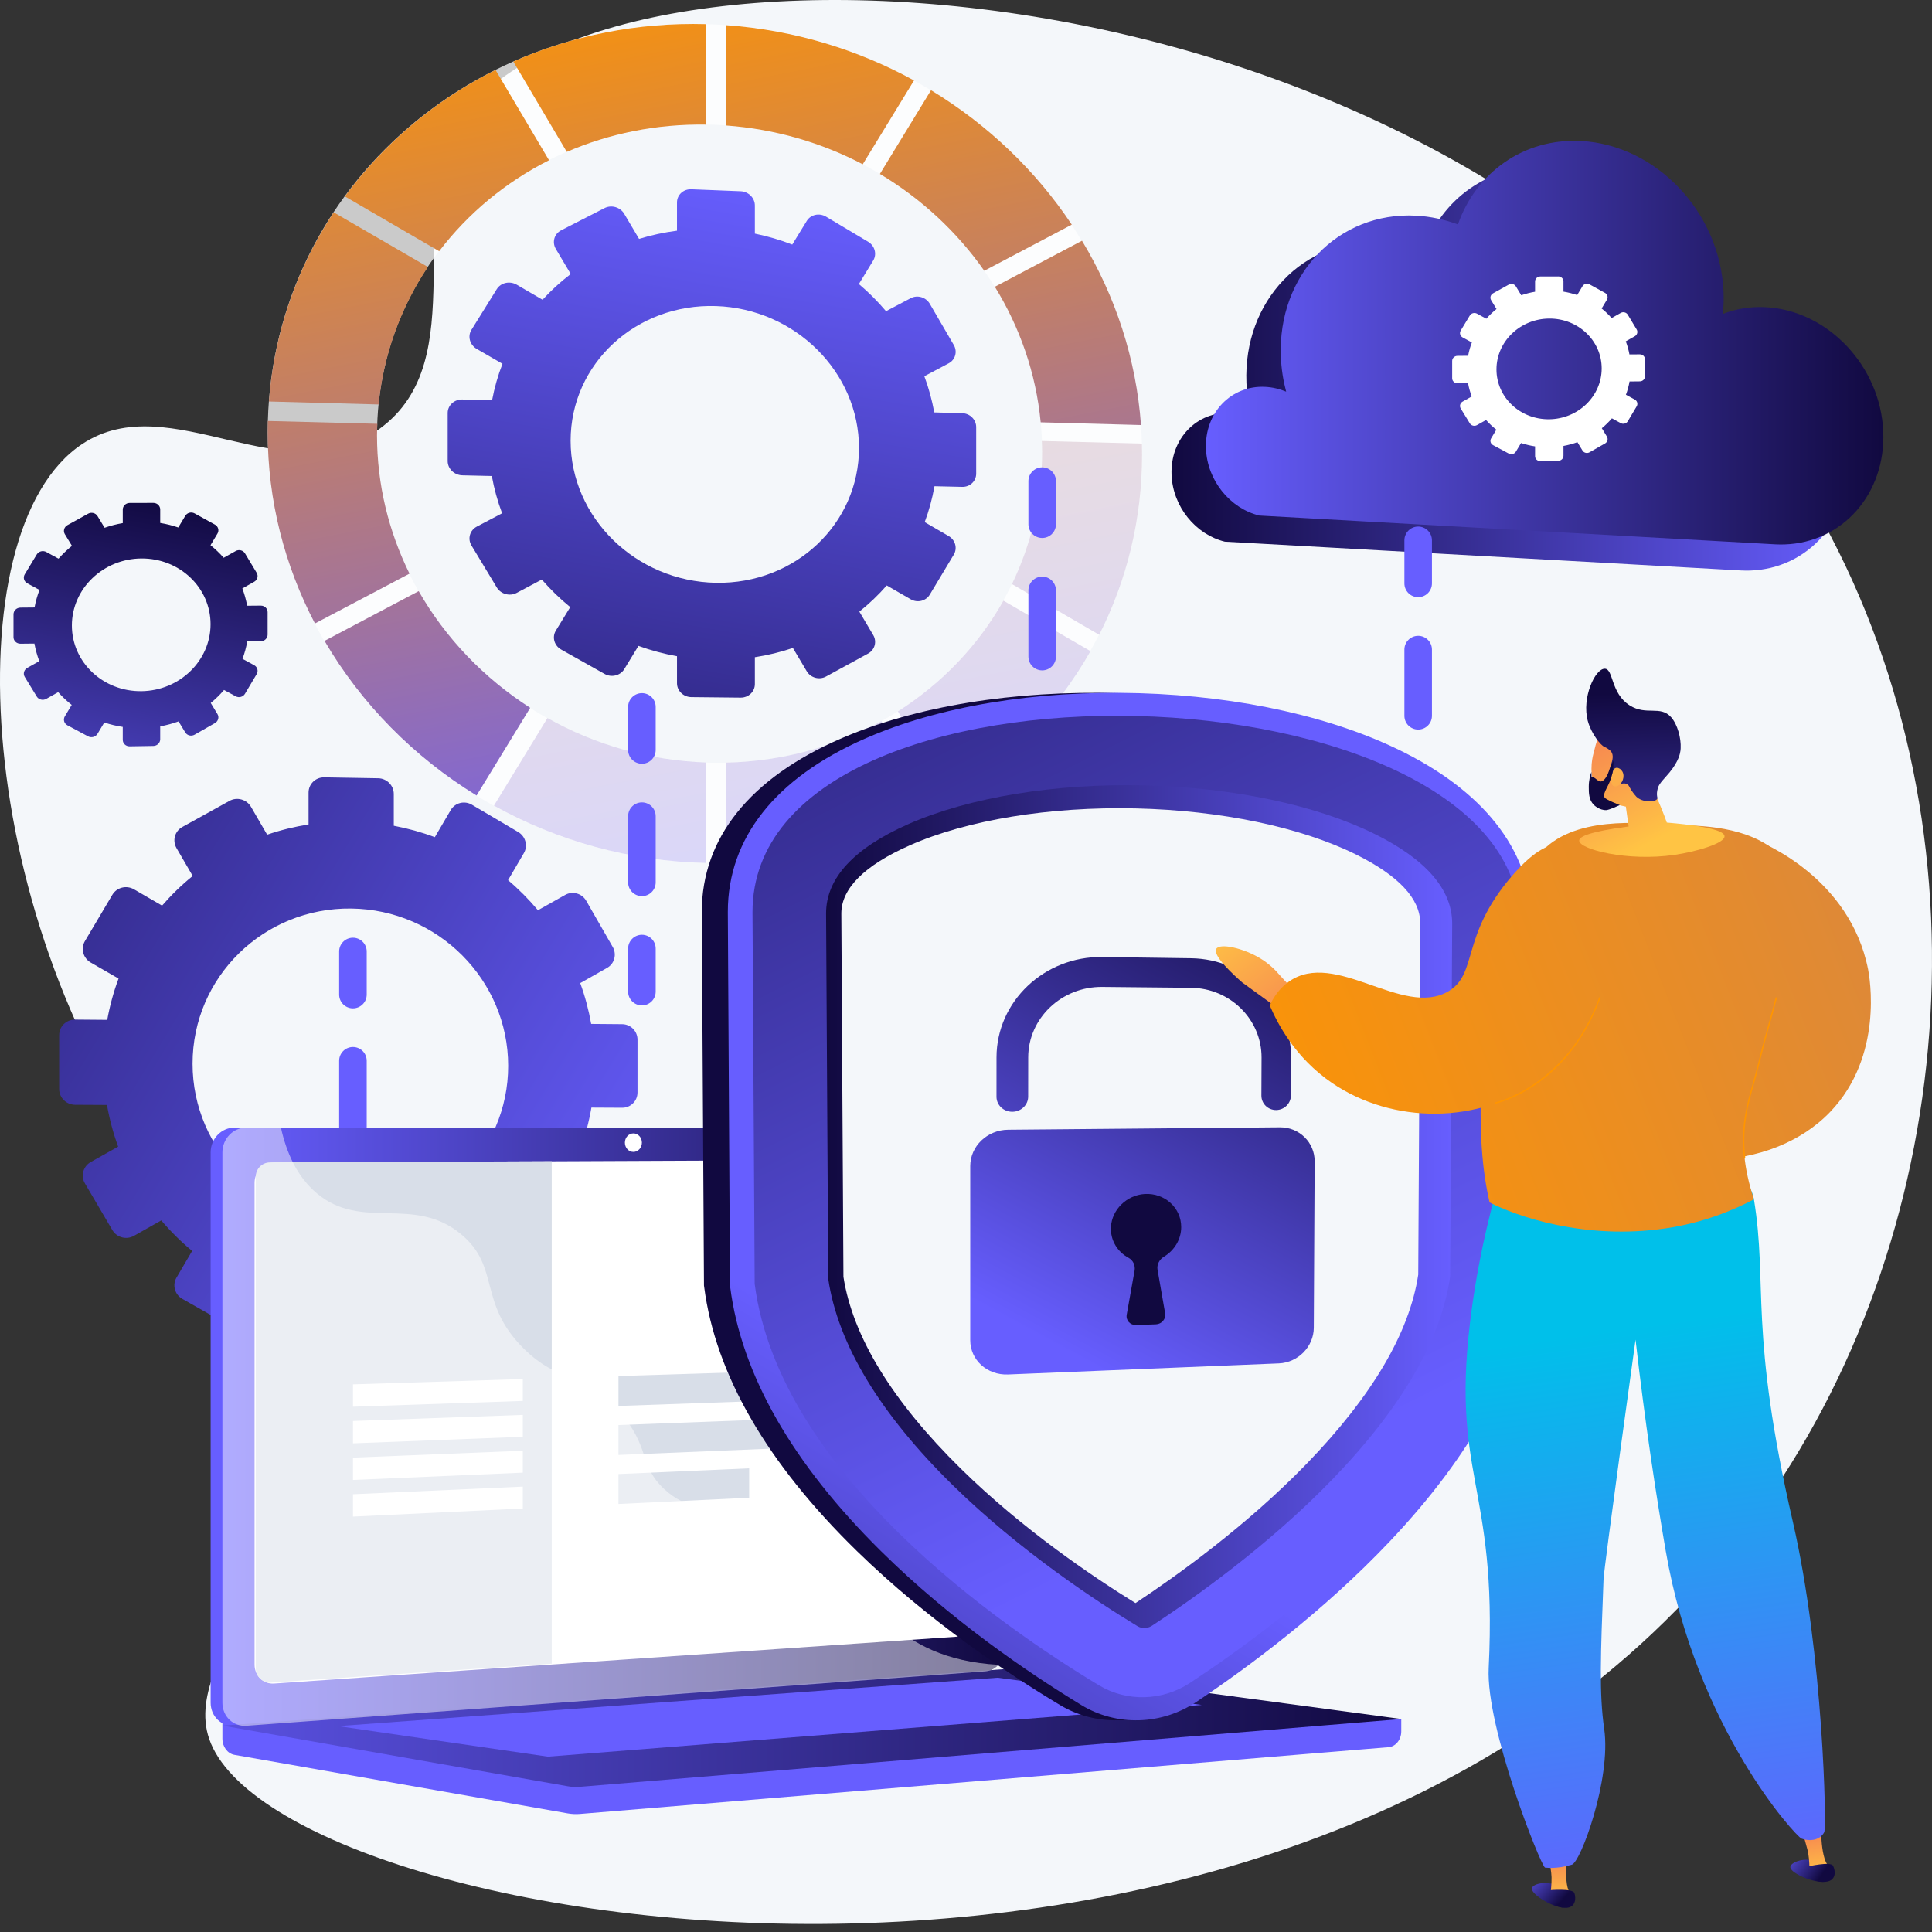 <svg width="200" height="200" viewBox="0 0 200 200" fill="none" xmlns="http://www.w3.org/2000/svg">
<rect x="0" y="0" width="200" height="200" fill="#333333" stroke="none"/>
<path d="M48.078 11.971C41.361 21.587 49.237 37.177 39.27 44.409C29.568 51.449 17.649 39.91 8.506 45.969C-5.059 54.959 -2.582 96.093 17.25 121.65C23.213 129.336 28.197 132.326 30.404 141.018C35.144 159.683 18.488 170.786 21.657 180.017C28.794 200.803 138.554 218.244 182.594 155.777C203.162 126.602 206.24 84.473 187.862 52.476C154.655 -5.342 63.151 -9.605 48.078 11.971Z" fill="#F4F7FA"/>
<path d="M64.408 106.022L61.198 105.995C60.939 104.542 60.562 103.128 60.064 101.77L62.849 100.193C63.608 99.763 63.869 98.795 63.431 98.032L60.685 93.249C60.245 92.484 59.271 92.211 58.51 92.64L55.688 94.228C54.748 93.106 53.713 92.064 52.593 91.115L54.23 88.316C54.671 87.561 54.409 86.583 53.644 86.132L48.854 83.306C48.087 82.853 47.105 83.099 46.661 83.855L45.014 86.663C43.65 86.152 42.228 85.758 40.764 85.482V82.192C40.764 81.308 40.042 80.581 39.15 80.566L33.563 80.472C32.668 80.457 31.942 81.163 31.942 82.048V85.348C30.467 85.581 29.033 85.933 27.655 86.406L25.986 83.529C25.537 82.753 24.54 82.474 23.759 82.905L18.873 85.609C18.089 86.042 17.821 87.024 18.274 87.801L19.948 90.68C18.802 91.609 17.742 92.637 16.777 93.749L13.876 92.066C13.09 91.61 12.085 91.862 11.631 92.628L8.788 97.426C8.333 98.195 8.603 99.186 9.391 99.641L12.272 101.302C11.758 102.672 11.368 104.102 11.101 105.575L7.775 105.547C6.864 105.54 6.125 106.258 6.125 107.152V112.739C6.125 113.632 6.864 114.361 7.775 114.366L11.075 114.384C11.335 115.869 11.72 117.311 12.23 118.697L9.391 120.295C8.603 120.738 8.334 121.726 8.788 122.5L11.631 127.338C12.085 128.111 13.089 128.377 13.876 127.931L16.692 126.337C17.663 127.481 18.734 128.539 19.89 129.498L18.272 132.257C17.82 133.028 18.089 134.013 18.871 134.457L23.758 137.228C24.538 137.671 25.535 137.405 25.985 136.635L27.583 133.901C28.983 134.406 30.442 134.786 31.94 135.042V138.198C31.94 139.083 32.666 139.8 33.562 139.797L39.149 139.781C40.04 139.778 40.763 139.06 40.763 138.177V135.03C42.252 134.77 43.698 134.389 45.083 133.884L46.66 136.595C47.104 137.358 48.086 137.617 48.853 137.175L53.643 134.415C54.408 133.975 54.67 133.001 54.229 132.24L52.648 129.513C53.779 128.565 54.824 127.522 55.771 126.395L58.51 127.975C59.271 128.414 60.245 128.155 60.685 127.396L63.431 122.652C63.869 121.894 63.609 120.923 62.849 120.482L60.106 118.89C60.599 117.53 60.972 116.115 61.223 114.657L64.408 114.674C65.284 114.679 65.994 113.973 65.994 113.097V107.621C65.994 106.745 65.284 106.029 64.408 106.022ZM36.359 94.052C45.354 94.163 52.606 101.455 52.606 110.338C52.606 119.222 45.354 126.413 36.359 126.4C27.31 126.386 19.934 119.095 19.934 110.113C19.934 101.131 27.31 93.941 36.359 94.052Z" fill="url(#paint0_linear_593_1939)"/>
<path d="M99.62 42.774L96.715 42.694C96.481 41.409 96.139 40.156 95.688 38.949L98.21 37.609C98.898 37.244 99.133 36.396 98.736 35.714L96.251 31.446C95.852 30.763 94.97 30.503 94.28 30.867L91.721 32.213C90.868 31.204 89.928 30.264 88.911 29.404L90.397 26.965C90.797 26.308 90.559 25.439 89.865 25.025L85.512 22.429C84.814 22.013 83.92 22.209 83.517 22.868L82.016 25.317C80.774 24.836 79.478 24.458 78.143 24.184V21.272C78.143 20.491 77.484 19.83 76.67 19.798L71.565 19.594C70.746 19.561 70.081 20.171 70.081 20.956V23.881C68.731 24.056 67.418 24.339 66.155 24.73L64.625 22.142C64.213 21.444 63.298 21.175 62.583 21.541L58.093 23.839C57.373 24.207 57.126 25.074 57.541 25.774L59.081 28.366C58.028 29.168 57.053 30.06 56.166 31.029L53.495 29.475C52.771 29.054 51.844 29.258 51.426 29.93L48.804 34.145C48.384 34.82 48.633 35.708 49.361 36.127L52.017 37.66C51.543 38.869 51.184 40.134 50.938 41.44L47.867 41.356C47.027 41.333 46.344 41.959 46.344 42.755V47.731C46.344 48.526 47.026 49.187 47.867 49.207L50.913 49.277C51.153 50.602 51.508 51.892 51.978 53.133L49.361 54.511C48.634 54.894 48.385 55.769 48.805 56.465L51.427 60.812C51.845 61.506 52.772 61.756 53.495 61.372L56.088 59.994C56.982 61.025 57.967 61.98 59.03 62.848L57.542 65.277C57.126 65.957 57.373 66.835 58.093 67.241L62.583 69.764C63.299 70.167 64.214 69.944 64.626 69.266L66.091 66.862C67.374 67.328 68.71 67.683 70.082 67.931V70.728C70.082 71.513 70.746 72.156 71.566 72.165L76.671 72.218C77.485 72.226 78.143 71.6 78.143 70.818V68.034C79.501 67.823 80.819 67.504 82.081 67.076L83.517 69.493C83.921 70.172 84.814 70.414 85.512 70.033L89.865 67.656C90.559 67.277 90.797 66.421 90.397 65.743L88.96 63.314C89.988 62.493 90.937 61.588 91.796 60.605L94.279 62.038C94.97 62.436 95.852 62.221 96.25 61.557L98.735 57.415C99.132 56.754 98.897 55.894 98.209 55.494L95.725 54.049C96.172 52.858 96.51 51.616 96.737 50.335L99.62 50.401C100.412 50.419 101.054 49.808 101.054 49.037V44.213C101.054 43.441 100.412 42.799 99.62 42.777L99.62 42.774ZM74.122 31.684C82.327 31.957 88.923 38.535 88.923 46.38C88.923 54.224 82.327 60.471 74.122 60.331C65.84 60.189 59.069 53.606 59.069 45.629C59.069 37.651 65.84 31.409 74.122 31.684Z" fill="url(#paint1_linear_593_1939)"/>
<path opacity="0.74" d="M74.125 2.54C48.789 1.281 27.711 20.175 27.711 44.774C27.711 69.374 48.788 89.33 74.125 89.348C98.756 89.365 118.227 70.43 118.227 47.056C118.227 23.681 98.756 3.764 74.125 2.54ZM74.125 78.968C54.913 78.842 39.029 63.66 39.029 45.06C39.029 26.459 54.913 12.077 74.125 12.919C92.928 13.744 107.882 28.903 107.882 46.794C107.882 64.686 92.929 79.091 74.125 78.968Z" fill="white"/>
<path d="M43.343 61.192L33.594 66.343C37.391 72.848 42.825 78.356 49.333 82.352L54.887 73.273C50.105 70.208 46.121 66.059 43.343 61.193V61.192Z" fill="url(#paint2_linear_593_1939)"/>
<path d="M101.89 28.03L110.951 23.255C107.235 17.672 102.252 12.896 96.38 9.338L91.086 18.005C95.39 20.581 99.077 24.012 101.89 28.031V28.03Z" fill="url(#paint3_linear_593_1939)"/>
<path d="M45.463 26.005C48.451 22.08 52.339 18.857 56.835 16.587L51.298 7.244C45.078 10.348 39.731 14.84 35.703 20.333L45.463 26.005Z" fill="url(#paint4_linear_593_1939)"/>
<path d="M39.029 45.059C39.029 44.661 39.047 44.268 39.062 43.873L27.728 43.58C27.717 43.976 27.711 44.374 27.711 44.774C27.711 51.847 29.475 58.565 32.601 64.543L42.392 59.383C40.24 55.016 39.029 50.16 39.029 45.059Z" fill="url(#paint5_linear_593_1939)"/>
<path opacity="0.25" d="M107.88 46.794C107.88 51.701 106.758 56.328 104.758 60.463L113.787 65.71C116.629 60.102 118.225 53.776 118.225 47.056C118.225 46.676 118.22 46.298 118.21 45.921L107.851 45.653C107.864 46.033 107.88 46.412 107.88 46.794Z" fill="url(#paint6_linear_593_1939)"/>
<path opacity="0.25" d="M103.873 62.18C101.269 66.81 97.51 70.745 92.953 73.641L98.241 82.575C104.356 78.773 109.395 73.554 112.882 67.404L103.872 62.18H103.873Z" fill="url(#paint7_linear_593_1939)"/>
<path d="M102.985 29.686C105.575 33.888 107.246 38.656 107.731 43.719L118.116 44C117.618 37.12 115.455 30.63 112.007 24.92L102.984 29.686H102.985Z" fill="url(#paint8_linear_593_1939)"/>
<path opacity="0.25" d="M73.101 78.936C67.157 78.73 61.555 77.084 56.67 74.337L51.133 83.4C57.671 87.028 65.167 89.159 73.1 89.334V78.937L73.101 78.936Z" fill="url(#paint9_linear_593_1939)"/>
<path opacity="0.25" d="M91.243 74.651C86.519 77.273 81.04 78.823 75.148 78.95V89.335C82.993 89.173 90.278 87.092 96.534 83.581L91.242 74.651H91.243Z" fill="url(#paint10_linear_593_1939)"/>
<path d="M58.672 15.723C63.063 13.827 67.952 12.818 73.097 12.899V2.501C65.966 2.299 59.188 3.696 53.141 6.376L58.673 15.723L58.672 15.723Z" fill="url(#paint11_linear_593_1939)"/>
<path d="M39.194 41.871C39.719 36.638 41.518 31.801 44.294 27.635L34.55 21.985C30.772 27.695 28.386 34.358 27.836 41.564L39.195 41.871H39.194Z" fill="url(#paint12_linear_593_1939)"/>
<path d="M75.148 12.989C80.252 13.357 85.047 14.774 89.309 17.007L94.62 8.326C88.811 5.137 82.206 3.105 75.148 2.604V12.989Z" fill="url(#paint13_linear_593_1939)"/>
<path d="M27.003 62.693L25.586 62.705C25.472 62.088 25.306 61.489 25.086 60.915L26.315 60.223C26.651 60.034 26.766 59.62 26.572 59.298L25.36 57.283C25.166 56.961 24.736 56.852 24.4 57.04L23.156 57.738C22.742 57.268 22.286 56.832 21.792 56.438L22.513 55.234C22.707 54.909 22.592 54.495 22.255 54.31L20.145 53.146C19.807 52.959 19.374 53.072 19.179 53.397L18.454 54.604C17.854 54.397 17.229 54.241 16.585 54.135V52.738C16.585 52.362 16.268 52.059 15.875 52.06L13.421 52.065C13.027 52.066 12.709 52.372 12.709 52.748V54.15C12.061 54.26 11.432 54.421 10.827 54.633L10.095 53.425C9.898 53.099 9.461 52.989 9.118 53.178L6.977 54.364C6.634 54.554 6.516 54.972 6.714 55.298L7.448 56.506C6.945 56.909 6.482 57.353 6.059 57.832L4.789 57.141C4.445 56.954 4.005 57.067 3.806 57.396L2.563 59.451C2.364 59.78 2.482 60.198 2.827 60.385L4.087 61.068C3.862 61.653 3.692 62.261 3.575 62.887L2.12 62.9C1.721 62.903 1.398 63.212 1.398 63.591V65.958C1.398 66.337 1.721 66.64 2.12 66.636L3.563 66.621C3.677 67.249 3.845 67.857 4.068 68.441L2.827 69.137C2.482 69.331 2.364 69.751 2.563 70.076L3.806 72.108C4.005 72.433 4.445 72.539 4.789 72.346L6.021 71.652C6.447 72.131 6.915 72.573 7.423 72.972L6.713 74.153C6.516 74.483 6.633 74.899 6.976 75.082L9.118 76.228C9.46 76.411 9.897 76.292 10.094 75.963L10.795 74.793C11.41 74.998 12.049 75.151 12.708 75.251V76.591C12.708 76.967 13.026 77.267 13.42 77.26L15.874 77.221C16.267 77.214 16.584 76.905 16.584 76.529V75.193C17.24 75.073 17.875 74.902 18.484 74.679L19.179 75.822C19.374 76.144 19.806 76.248 20.144 76.055L22.254 74.853C22.592 74.66 22.707 74.244 22.513 73.924L21.816 72.773C22.314 72.363 22.775 71.913 23.192 71.427L24.4 72.081C24.736 72.263 25.166 72.147 25.359 71.821L26.571 69.784C26.765 69.458 26.65 69.046 26.315 68.863L25.104 68.204C25.322 67.622 25.486 67.017 25.597 66.394L27.003 66.38C27.389 66.376 27.703 66.071 27.703 65.697V63.365C27.703 62.992 27.389 62.692 27.003 62.695L27.003 62.693ZM14.648 57.811C18.604 57.789 21.797 60.835 21.797 64.615C21.797 68.394 18.603 71.499 14.648 71.551C10.675 71.603 7.441 68.558 7.441 64.748C7.441 60.938 10.675 57.833 14.648 57.811V57.811Z" fill="url(#paint14_linear_593_1939)"/>
<path d="M160.106 17.3C167.917 17.709 174.521 24.702 174.856 32.915C174.888 33.696 174.863 34.462 174.781 35.206C176.135 34.676 177.635 34.42 179.222 34.504C185.668 34.842 191.116 40.61 191.393 47.389C191.656 53.833 187.155 58.868 181.176 59.063C180.862 59.071 180.544 59.07 180.223 59.053L126.799 56.073C123.788 55.338 121.415 52.469 121.279 49.163C121.127 45.438 123.878 42.566 127.424 42.752C128.173 42.791 128.901 42.963 129.579 43.249C129.27 42.081 129.082 40.874 129.031 39.64C128.685 31.148 134.948 24.606 143.023 25.029C144.524 25.108 145.981 25.425 147.363 25.937C149.232 20.581 154.16 16.99 160.107 17.302L160.106 17.3Z" fill="url(#paint15_linear_593_1939)"/>
<path d="M163.669 14.596C171.479 15.005 178.084 21.997 178.419 30.211C178.451 30.992 178.426 31.758 178.343 32.502C179.698 31.971 181.197 31.716 182.784 31.799C189.23 32.137 194.679 37.905 194.955 44.684C195.219 51.129 190.717 56.163 184.738 56.358C184.424 56.367 184.106 56.365 183.786 56.349L130.361 53.368C127.351 52.634 124.977 49.765 124.842 46.459C124.69 42.733 127.44 39.862 130.986 40.048C131.735 40.087 132.463 40.259 133.142 40.544C132.833 39.377 132.644 38.17 132.594 36.935C132.248 28.444 138.511 21.902 146.586 22.325C148.087 22.404 149.543 22.721 150.925 23.233C152.795 17.876 157.722 14.286 163.669 14.598L163.669 14.596Z" fill="url(#paint16_linear_593_1939)"/>
<path d="M146.809 61.818C146.021 61.818 145.383 61.179 145.383 60.392V55.934C145.383 55.146 146.022 54.508 146.809 54.508C147.596 54.508 148.235 55.147 148.235 55.934V60.392C148.235 61.18 147.596 61.818 146.809 61.818Z" fill="#675EFF"/>
<path d="M146.809 75.524C146.021 75.524 145.383 74.885 145.383 74.098V67.245C145.383 66.457 146.022 65.819 146.809 65.819C147.596 65.819 148.235 66.457 148.235 67.245V74.098C148.235 74.886 147.596 75.524 146.809 75.524Z" fill="#675EFF"/>
<path d="M146.809 86.835C146.021 86.835 145.383 86.196 145.383 85.409V80.951C145.383 80.162 146.022 79.525 146.809 79.525C147.596 79.525 148.235 80.163 148.235 80.951V85.409C148.235 86.197 147.596 86.835 146.809 86.835Z" fill="#675EFF"/>
<path d="M66.45 79.063C65.662 79.063 65.023 78.424 65.023 77.637V73.179C65.023 72.391 65.662 71.753 66.45 71.753C67.237 71.753 67.876 72.391 67.876 73.179V77.637C67.876 78.425 67.237 79.063 66.45 79.063Z" fill="#675EFF"/>
<path d="M66.45 92.769C65.662 92.769 65.023 92.13 65.023 91.342V84.49C65.023 83.701 65.662 83.063 66.45 83.063C67.237 83.063 67.876 83.702 67.876 84.49V91.342C67.876 92.131 67.237 92.769 66.45 92.769Z" fill="#675EFF"/>
<path d="M66.45 104.079C65.662 104.079 65.023 103.441 65.023 102.653V98.195C65.023 97.407 65.662 96.769 66.45 96.769C67.237 96.769 67.876 97.408 67.876 98.195V102.653C67.876 103.441 67.237 104.079 66.45 104.079Z" fill="#675EFF"/>
<path d="M107.887 55.69C107.099 55.69 106.461 55.051 106.461 54.264V49.806C106.461 49.018 107.1 48.38 107.887 48.38C108.675 48.38 109.313 49.019 109.313 49.806V54.264C109.313 55.052 108.675 55.69 107.887 55.69Z" fill="#675EFF"/>
<path d="M107.887 69.397C107.099 69.397 106.461 68.758 106.461 67.971V61.118C106.461 60.33 107.1 59.691 107.887 59.691C108.675 59.691 109.313 60.33 109.313 61.118V67.971C109.313 68.759 108.675 69.397 107.887 69.397Z" fill="#675EFF"/>
<path d="M107.887 80.707C107.099 80.707 106.461 80.069 106.461 79.281V74.823C106.461 74.035 107.1 73.397 107.887 73.397C108.675 73.397 109.313 74.036 109.313 74.823V79.281C109.313 80.069 108.675 80.707 107.887 80.707Z" fill="#675EFF"/>
<path d="M36.536 104.383C35.747 104.383 35.109 103.744 35.109 102.957V98.499C35.109 97.711 35.748 97.073 36.536 97.073C37.323 97.073 37.962 97.712 37.962 98.499V102.957C37.962 103.745 37.323 104.383 36.536 104.383Z" fill="#675EFF"/>
<path d="M36.536 118.089C35.747 118.089 35.109 117.45 35.109 116.663V109.81C35.109 109.022 35.748 108.384 36.536 108.384C37.323 108.384 37.962 109.022 37.962 109.81V116.663C37.962 117.451 37.323 118.089 36.536 118.089Z" fill="#675EFF"/>
<path d="M36.536 129.4C35.747 129.4 35.109 128.762 35.109 127.974V123.516C35.109 122.728 35.748 122.09 36.536 122.09C37.323 122.09 37.962 122.729 37.962 123.516V127.974C37.962 128.762 37.323 129.4 36.536 129.4Z" fill="#675EFF"/>
<path d="M145.058 177.952L23.023 176.912V179.99C23.023 180.825 23.555 181.536 24.277 181.663L58.784 187.723C59.194 187.795 59.61 187.814 60.023 187.78L143.733 180.869C144.48 180.808 145.058 180.096 145.058 179.237V177.952H145.058Z" fill="#675EFF"/>
<path d="M100.773 173.02L24.287 178.651C22.918 178.752 21.805 177.681 21.805 176.259V119.302C21.805 117.88 22.917 116.727 24.287 116.727H100.773C101.901 116.727 102.813 117.769 102.813 119.054V170.542C102.813 171.828 101.901 172.937 100.773 173.019V173.02Z" fill="#675EFF"/>
<path d="M101.992 173.02L25.505 178.651C24.137 178.752 23.023 177.681 23.023 176.259V119.302C23.023 117.88 24.136 116.727 25.505 116.727H101.992C103.12 116.727 104.032 117.769 104.032 119.054V170.542C104.032 171.828 103.12 172.937 101.992 173.019V173.02Z" fill="url(#paint17_linear_593_1939)"/>
<path d="M99.61 169.39L28.37 174.281C27.256 174.357 26.352 173.479 26.352 172.319V122.452C26.352 121.291 27.256 120.347 28.37 120.342L99.61 120.034C100.54 120.03 101.292 120.884 101.292 121.941V167.361C101.292 168.418 100.54 169.326 99.61 169.39Z" fill="white"/>
<path d="M66.449 118.285C66.449 118.814 66.056 119.245 65.57 119.246C65.083 119.248 64.688 118.819 64.688 118.289C64.688 117.759 65.082 117.328 65.57 117.328C66.055 117.328 66.449 117.756 66.449 118.285Z" fill="white"/>
<path d="M105.04 172.708L23.023 178.634L58.784 184.915C59.194 184.987 59.61 185.006 60.023 184.972L145.058 177.952L106.346 172.748C105.912 172.69 105.476 172.676 105.041 172.708H105.04Z" fill="url(#paint18_linear_593_1939)"/>
<path d="M34.992 178.686L103.274 173.678L124.407 176.496L56.713 181.849L34.992 178.686Z" fill="#675EFF"/>
<path d="M57.114 172.224L28.052 174.179C27.199 174.237 26.477 173.561 26.477 172.706V121.808C26.477 120.995 27.134 120.334 27.948 120.331L57.115 120.213V172.223L57.114 172.224Z" fill="#D8DEE8"/>
<path d="M94.643 144.468L64.023 145.544V142.448L94.643 141.488V144.468Z" fill="#D8DEE8"/>
<path d="M94.643 149.35L64.023 150.616V147.52L94.643 146.37V149.35Z" fill="#D8DEE8"/>
<path d="M54.121 145.024L36.539 145.624V143.309L54.121 142.759V145.024Z" fill="white"/>
<path d="M54.121 148.736L36.539 149.415V147.101L54.121 146.471V148.736Z" fill="white"/>
<path d="M54.121 152.448L36.539 153.205V150.891L54.121 150.182V152.448Z" fill="white"/>
<path d="M54.121 156.16L36.539 156.997V154.683L54.121 153.894V156.16Z" fill="white"/>
<path d="M77.554 155.045L64.023 155.689V152.592L77.554 152V155.045Z" fill="#D8DEE8"/>
<path d="M75.375 130.784V135.434C75.375 136.779 76.506 137.839 77.897 137.803L81.347 137.713C82.721 137.677 83.832 136.569 83.832 135.239V130.637L75.375 130.783V130.784ZM78.552 135.592L79.193 133.649C78.918 133.508 78.732 133.228 78.732 132.903C78.732 132.426 79.132 132.031 79.625 132.022C80.118 132.012 80.516 132.391 80.516 132.867C80.516 133.192 80.331 133.478 80.057 133.631L80.696 135.542L78.55 135.592H78.552Z" fill="#D8DEE8"/>
<path d="M82.854 130.235C82.488 130.241 82.191 129.957 82.191 129.602C82.191 128.235 81.044 127.138 79.628 127.156C78.208 127.175 77.049 128.308 77.049 129.684C77.049 130.042 76.748 130.337 76.377 130.344C76.005 130.35 75.703 130.064 75.703 129.705C75.703 127.611 77.469 125.889 79.629 125.864C81.777 125.84 83.516 127.507 83.516 129.581C83.516 129.936 83.22 130.229 82.855 130.235H82.854Z" fill="#D8DEE8"/>
<g style="mix-blend-mode:soft-light" opacity="0.48">
<path d="M25.505 178.651L101.605 173.048L101.992 173.02C102.509 172.982 102.98 172.726 103.339 172.338C97.863 172.039 94.462 170.096 92.268 168.088C87.861 164.055 88.626 160.078 83.874 157.427C77.947 154.12 73.287 158.31 68.79 154.176C66.063 151.669 67.402 149.8 64.047 146.054C60.331 141.905 57.912 143.299 54.177 139.566C49.455 134.845 51.817 131.171 47.75 127.781C42.815 123.669 37.494 127.475 32.797 123.531C30.771 121.83 29.659 119.357 29.079 116.727H25.505C24.137 116.727 23.023 117.88 23.023 119.302V176.259C23.023 177.68 24.136 178.751 25.505 178.651H25.505Z" fill="white"/>
</g>
<path d="M115.798 178.079C113.653 178.141 111.561 177.6 109.749 176.515C104.228 173.205 96.069 167.739 88.729 160.585C79.416 151.505 74.065 142.277 72.894 133.214L72.875 133.072L72.648 94.403C72.648 86.761 77.633 80.557 86.992 76.481C94.724 73.114 104.972 71.445 115.798 71.758C126.498 72.068 136.4 74.276 143.729 77.955C152.44 82.328 157.011 88.474 157.011 95.76L156.804 132.709L156.787 132.844C155.717 141.523 150.794 150.493 142.092 159.564C135.112 166.839 127.225 172.605 121.808 176.177C120.016 177.36 117.938 178.018 115.798 178.08V178.079Z" fill="url(#paint19_linear_593_1939)"/>
<path d="M117.923 178.079C115.807 178.141 113.742 177.6 111.954 176.515C106.506 173.205 98.455 167.739 91.213 160.585C82.022 151.505 76.742 142.277 75.586 133.214L75.568 133.072L75.344 94.403C75.344 86.761 80.263 80.557 89.497 76.481C97.127 73.114 107.239 71.445 117.923 71.758C128.482 72.068 138.252 74.276 145.484 77.955C154.081 82.328 158.592 88.474 158.592 95.76L158.387 132.709L158.371 132.844C157.315 141.523 152.457 150.493 143.87 159.564C136.982 166.839 129.199 172.605 123.854 176.177C122.085 177.36 120.035 178.018 117.923 178.08V178.079Z" fill="url(#paint20_linear_593_1939)"/>
<path d="M77.898 94.43L78.124 132.904C80.656 152.535 103.727 168.428 113.775 174.466C116.653 176.196 120.333 176.094 123.191 174.213C133.029 167.739 154.836 151.442 157.165 132.568L157.372 95.721C157.372 68.384 77.898 65.885 77.898 94.431V94.43Z" fill="url(#paint21_linear_593_1939)"/>
<path d="M118.495 168.536C118.31 168.54 118.032 168.509 117.75 168.339C113.613 165.833 105.593 160.586 98.616 153.732C91.08 146.33 86.733 139.133 85.737 132.373L85.516 94.536C85.525 90.906 88.399 87.799 94.032 85.312C100.321 82.537 109.252 81.081 118.495 81.3C127.645 81.517 136.315 83.359 142.322 86.34C147.635 88.976 150.321 92.084 150.33 95.589L150.124 132.115C149.193 138.657 145.114 145.708 137.951 153.121C131.217 160.09 123.35 165.616 119.238 168.302C118.956 168.486 118.678 168.53 118.494 168.534L118.495 168.536Z" fill="url(#paint22_linear_593_1939)"/>
<path d="M117.547 165.949C113.369 163.376 105.939 158.407 99.457 152.028C92.375 145.058 88.277 138.37 87.313 132.181L87.094 94.564C87.1 91.968 89.486 89.588 94.167 87.515C100.124 84.877 108.66 83.487 117.546 83.686C126.347 83.884 134.643 85.623 140.345 88.443C144.774 90.635 147.015 93.025 147.021 95.557L146.816 131.95C145.912 137.954 142.046 144.521 135.286 151.505C129.01 157.988 121.705 163.202 117.546 165.949H117.547Z" fill="#F4F7FA"/>
<path d="M132.497 116.698L104.363 116.949C102.199 116.968 100.438 118.654 100.438 120.714V138.74C100.438 140.787 102.193 142.374 104.348 142.286L132.383 141.138C134.377 141.056 135.994 139.406 136.004 137.45L136.093 120.229C136.103 118.262 134.497 116.681 132.496 116.699L132.497 116.698Z" fill="url(#paint23_linear_593_1939)"/>
<path d="M122.278 127.035C122.285 125.044 120.576 123.471 118.489 123.602C116.642 123.719 115.11 125.211 115.006 127.001C114.925 128.389 115.677 129.593 116.82 130.203C117.306 130.463 117.546 131.007 117.45 131.544L116.637 136.098C116.534 136.678 116.993 137.188 117.599 137.166L119.656 137.094C120.258 137.073 120.716 136.533 120.617 135.964L119.83 131.453C119.736 130.915 120.014 130.38 120.502 130.087C121.562 129.449 122.273 128.314 122.278 127.034L122.278 127.035Z" fill="url(#paint24_linear_593_1939)"/>
<path d="M132.103 114.911C131.258 114.916 130.576 114.245 130.579 113.411L130.596 109.485C130.613 105.541 127.353 102.297 123.289 102.256L114.106 102.165C109.901 102.123 106.443 105.402 106.44 109.471L106.436 113.522C106.435 114.382 105.703 115.084 104.799 115.09C103.892 115.096 103.156 114.401 103.156 113.537L103.158 109.47C103.16 103.655 108.112 98.986 114.112 99.07L123.299 99.198C129.071 99.278 133.681 103.897 133.654 109.488L133.636 113.398C133.631 114.229 132.946 114.906 132.103 114.912V114.911Z" fill="url(#paint25_linear_593_1939)"/>
<path d="M134.659 103.325L132.453 100.918C132.044 100.436 131.405 99.788 130.491 99.227C128.716 98.138 126.274 97.605 125.909 98.226C125.494 98.931 127.814 101.02 128.603 101.708C129.694 102.501 130.785 103.293 131.875 104.085L134.659 103.325V103.325Z" fill="url(#paint26_linear_593_1939)"/>
<path d="M181.774 86.966C182.373 87.192 191.51 90.827 193.388 100.363C193.539 101.133 195.007 109.326 189.451 115.114C183.221 121.604 171.224 121.443 166.462 116.017C165.352 114.752 164.765 113.35 164.438 112.171L165.692 108.838C167.223 106.99 169.308 106.552 170.421 106.277C173.165 105.601 175.237 106.824 176.81 105.5C177.679 104.768 177.852 103.714 178.007 102.772C178.532 99.565 176.723 97.591 176.59 95.614C176.492 94.136 175.974 90.896 177.904 88.784C179.126 87.447 180.819 87.083 181.775 86.966L181.774 86.966Z" fill="url(#paint27_linear_593_1939)"/>
<path d="M185.34 193.243C185.446 192.657 187.342 192.125 188.281 192.911C188.747 193.302 189.068 194.093 188.798 194.451C188.7 194.581 189.102 194.809 188.717 194.814C187.44 194.829 185.234 193.827 185.34 193.243Z" fill="url(#paint28_linear_593_1939)"/>
<path d="M187.321 193.457L189.271 193.182C188.367 192.094 188.534 188.63 188.534 188.63L186.461 189.094C186.461 189.094 186.697 190.044 187.099 191.447C187.237 191.927 187.298 192.678 187.321 193.458V193.457Z" fill="url(#paint29_linear_593_1939)"/>
<path d="M187.151 193.216C187.151 193.216 189.498 192.676 189.752 193.141C190.006 193.607 190.203 194.853 188.714 194.813C187.224 194.774 187.019 193.611 187.151 193.216Z" fill="url(#paint30_linear_593_1939)"/>
<path d="M158.59 195.444C158.778 194.878 160.729 194.617 161.549 195.527C161.956 195.978 162.163 196.807 161.846 197.123C161.731 197.238 162.096 197.521 161.714 197.472C160.447 197.307 158.404 196.007 158.59 195.444V195.444Z" fill="url(#paint31_linear_593_1939)"/>
<path d="M160.522 195.934H162.491C161.749 194.731 162.399 191.325 162.399 191.325L160.281 191.493C160.281 191.493 160.382 192.467 160.584 193.912C160.653 194.406 160.608 195.159 160.522 195.934Z" fill="url(#paint32_linear_593_1939)"/>
<path d="M155.419 121.468C154.507 124.481 153.204 129.343 152.366 135.442C149.973 152.841 155.057 153.396 154.108 172.676C153.805 178.831 159.44 193.021 159.937 193.335C160.177 193.359 160.438 193.374 160.716 193.366C161.207 193.351 161.897 193.276 162.701 193.035C163.594 192.881 166.812 184.165 166.066 178.982C165.538 175.314 165.691 171.377 165.997 163.504C166.046 162.229 169.31 138.685 169.31 138.685C170.303 147.399 171.445 154.804 172.435 160.545C175.615 178.989 185.956 190.153 186.495 190.332C186.601 190.375 187.572 190.727 188.365 190.205C188.718 189.972 188.838 189.672 188.838 189.672C189.115 189.455 188.756 171.257 185.602 157.561C181.024 137.683 183.018 133.031 181.567 124.152C180.313 116.469 155.419 121.468 155.419 121.468Z" fill="url(#paint33_linear_593_1939)"/>
<path d="M173.911 85.414C170.871 85.325 163.886 84.252 160.037 87.715C159.97 87.774 160.759 88.196 160.37 88.651C160.01 89.073 158.774 90.551 157.654 92.549C156.842 93.996 156.109 95.683 155.37 98.197C154.066 102.63 153.693 106.406 153.568 108.051C152.864 117.301 153.562 121.569 154.195 124.471C156.942 125.883 164.024 128.409 172.461 127.154C176.315 126.581 179.398 125.299 181.568 124.154C179.378 117.525 181.096 113.978 181.906 110.709C183.061 106.047 183.081 106.4 184.032 102.696C185.602 96.586 185.859 90.342 184.781 89.064C181.872 85.619 176.632 85.495 173.911 85.414Z" fill="url(#paint34_linear_593_1939)"/>
<path d="M160.39 195.672C160.39 195.672 162.79 195.465 162.977 195.961C163.163 196.458 163.184 197.72 161.715 197.472C160.246 197.223 160.205 196.044 160.39 195.671V195.672Z" fill="url(#paint35_linear_593_1939)"/>
<path d="M165.352 81.929C164.411 80.338 164.83 78.519 164.925 78.127C165.321 76.481 165.468 76.233 165.773 75.884L166.205 75.427C166.205 75.427 166.232 75.407 166.261 75.387C166.561 75.181 167.682 74.845 167.924 74.833C168.697 74.794 170.27 77.567 171.171 81.838C171.244 81.991 171.317 82.145 171.389 82.301C171.835 83.27 172.219 84.223 172.548 85.152C177.772 85.594 178.498 86.207 178.521 86.561C178.57 87.306 175.593 88.167 173.355 88.495C168.472 89.21 163.454 87.922 163.477 87.012C163.487 86.616 164.457 86.099 168.596 85.557C168.499 84.872 168.403 84.187 168.306 83.502C167.969 83.427 166.047 83.102 165.354 81.929L165.352 81.929Z" fill="url(#paint36_linear_593_1939)"/>
<path d="M164.369 74.635C164.721 75.939 165.708 77.169 166.081 77.309C166.129 77.328 166.404 77.447 166.691 77.7C166.73 77.734 166.768 77.777 166.806 77.834C167.311 78.581 166.261 79.897 166.612 80.198C166.867 80.416 167.66 79.823 167.827 80.025C167.984 80.215 167.366 80.862 167.548 81.091C167.686 81.265 168.092 80.964 168.459 81.188C168.642 81.3 168.631 81.43 168.905 81.848C169.06 82.084 169.255 82.335 169.39 82.468C170.045 83.114 171.398 83.053 171.562 82.681C171.607 82.578 171.53 82.521 171.523 82.216C171.523 82.216 171.516 81.933 171.62 81.577C171.767 81.067 172.321 80.583 172.841 79.948C173.804 78.772 173.933 77.954 173.964 77.681C173.975 77.583 173.979 77.511 173.982 77.46C174.035 76.415 173.66 75.001 172.996 74.248C171.883 72.985 170.433 74.112 168.711 73.026C166.724 71.774 167.037 69.254 166.132 69.227C165.135 69.196 163.717 72.225 164.368 74.636L164.369 74.635Z" fill="url(#paint37_linear_593_1939)"/>
<path d="M167 79.766C167.203 79.241 167.875 79.504 168.03 80.072C168.185 80.64 167.792 81.378 167.227 81.408C166.662 81.439 166.728 80.472 167 79.766V79.766Z" fill="url(#paint38_linear_593_1939)"/>
<path d="M180.602 119.942C180.567 119.942 180.536 119.915 180.532 119.879C180.169 116.614 180.843 114.25 181.438 112.163C181.583 111.654 181.721 111.173 181.84 110.692C182.497 108.042 182.784 107.019 183.088 105.937C183.286 105.233 183.49 104.506 183.807 103.291C183.817 103.253 183.854 103.231 183.893 103.241C183.931 103.251 183.953 103.289 183.943 103.327C183.627 104.543 183.422 105.271 183.224 105.975C182.92 107.057 182.633 108.079 181.977 110.726C181.857 111.21 181.719 111.692 181.573 112.203C180.982 114.276 180.311 116.627 180.671 119.864C180.676 119.903 180.648 119.938 180.609 119.942C180.606 119.942 180.604 119.942 180.601 119.942H180.602Z" fill="#FF9500"/>
<path d="M167.009 78.746L166.524 79.909C166.524 79.909 166.04 81.305 165.4 80.781C164.877 80.354 164.782 80.392 164.764 80.42C164.76 80.426 164.761 80.432 164.76 80.432C164.753 80.432 164.745 80.154 164.74 79.909C164.619 80.245 164.469 80.778 164.469 81.44C164.469 82.084 164.469 82.774 164.973 83.302C165.002 83.332 165.551 83.891 166.291 83.864C166.291 83.864 166.582 83.854 167.687 83.341C167.687 83.341 166.175 82.759 166.098 82.546C165.887 81.966 166.625 81.425 166.912 80.044C167.023 79.512 167.025 79.055 167.009 78.746Z" fill="url(#paint39_linear_593_1939)"/>
<path d="M133.44 101.605C132.341 102.374 131.751 103.419 131.445 104.086C132.253 105.982 134.086 109.505 137.88 112.1C144.1 116.356 153.22 116.499 159.572 111.646C167.162 105.848 168.43 94.728 165.242 89.967C164.875 89.418 163.669 87.617 161.796 87.409C160.613 87.279 159.003 87.766 156.46 90.745C151.16 96.95 153.032 100.825 149.901 102.64C145.205 105.363 138.228 98.254 133.44 101.605Z" fill="url(#paint40_linear_593_1939)"/>
<path d="M154.805 114.255C154.772 114.255 154.743 114.233 154.736 114.199C154.728 114.161 154.752 114.123 154.79 114.115C154.864 114.099 162.228 112.403 165.544 103.255C165.557 103.218 165.599 103.199 165.634 103.212C165.671 103.226 165.69 103.266 165.677 103.303C163.93 108.122 161.073 110.843 158.985 112.276C156.719 113.83 154.839 114.25 154.821 114.254C154.816 114.255 154.811 114.255 154.806 114.255H154.805Z" fill="#FF9500"/>
<path d="M169.754 36.683L168.679 36.691C168.592 36.224 168.466 35.769 168.3 35.334L169.232 34.809C169.487 34.666 169.574 34.351 169.427 34.107L168.507 32.579C168.36 32.334 168.034 32.252 167.779 32.394L166.835 32.924C166.521 32.567 166.174 32.236 165.8 31.937L166.347 31.024C166.494 30.778 166.407 30.463 166.151 30.322L164.55 29.44C164.294 29.298 163.966 29.383 163.818 29.63L163.268 30.546C162.813 30.39 162.338 30.271 161.849 30.191V29.13C161.849 28.846 161.608 28.615 161.311 28.616L159.449 28.62C159.151 28.62 158.909 28.853 158.909 29.138V30.201C158.418 30.285 157.94 30.406 157.481 30.567L156.926 29.651C156.776 29.404 156.444 29.32 156.185 29.464L154.56 30.364C154.3 30.507 154.211 30.825 154.361 31.073L154.918 31.989C154.537 32.295 154.184 32.631 153.864 32.995L152.9 32.47C152.639 32.328 152.306 32.414 152.155 32.663L151.212 34.222C151.061 34.472 151.15 34.789 151.411 34.931L152.367 35.45C152.197 35.893 152.067 36.355 151.979 36.83L150.875 36.84C150.573 36.842 150.328 37.077 150.328 37.364V39.16C150.328 39.447 150.573 39.677 150.875 39.674L151.971 39.663C152.057 40.139 152.185 40.601 152.354 41.044L151.412 41.572C151.15 41.718 151.061 42.037 151.212 42.284L152.156 43.825C152.306 44.072 152.64 44.153 152.901 44.005L153.836 43.479C154.159 43.843 154.515 44.178 154.9 44.481L154.362 45.377C154.212 45.627 154.301 45.943 154.561 46.082L156.186 46.952C156.445 47.09 156.777 47.001 156.926 46.75L157.458 45.863C157.924 46.018 158.41 46.134 158.91 46.21V47.226C158.91 47.511 159.151 47.739 159.449 47.734L161.312 47.703C161.609 47.699 161.85 47.464 161.85 47.179V46.165C162.347 46.074 162.83 45.944 163.292 45.775L163.819 46.642C163.967 46.886 164.295 46.965 164.552 46.819L166.153 45.907C166.408 45.761 166.496 45.446 166.349 45.202L165.82 44.329C166.198 44.018 166.548 43.676 166.864 43.307L167.78 43.804C168.036 43.942 168.362 43.854 168.509 43.606L169.429 42.061C169.576 41.814 169.488 41.502 169.234 41.363L168.315 40.863C168.48 40.421 168.606 39.962 168.689 39.49L169.756 39.479C170.05 39.476 170.287 39.245 170.287 38.961V37.192C170.287 36.908 170.05 36.681 169.756 36.684L169.754 36.683ZM160.381 32.978C163.382 32.962 165.805 35.273 165.805 38.141C165.805 41.008 163.382 43.364 160.381 43.403C157.367 43.443 154.913 41.132 154.913 38.242C154.913 35.351 157.367 32.995 160.381 32.978Z" fill="white"/>
<defs>
<linearGradient id="paint0_linear_593_1939" x1="69.046" y1="130.16" x2="-37.193" y2="65.796" gradientUnits="userSpaceOnUse">
<stop stop-color="#675EFF"/>
<stop offset="1" stop-color="#110940"/>
</linearGradient>
<linearGradient id="paint1_linear_593_1939" x1="78.372" y1="18.733" x2="62.606" y2="110.375" gradientUnits="userSpaceOnUse">
<stop stop-color="#675EFF"/>
<stop offset="1" stop-color="#110940"/>
</linearGradient>
<linearGradient id="paint2_linear_593_1939" x1="30.264" y1="-1.222" x2="50.695" y2="102.605" gradientUnits="userSpaceOnUse">
<stop stop-color="#FF9500"/>
<stop offset="1" stop-color="#675EFF"/>
</linearGradient>
<linearGradient id="paint3_linear_593_1939" x1="94.885" y1="-10.54" x2="114.86" y2="90.976" gradientUnits="userSpaceOnUse">
<stop stop-color="#FF9500"/>
<stop offset="1" stop-color="#675EFF"/>
</linearGradient>
<linearGradient id="paint4_linear_593_1939" x1="42.123" y1="-2.607" x2="62.072" y2="98.771" gradientUnits="userSpaceOnUse">
<stop stop-color="#FF9500"/>
<stop offset="1" stop-color="#675EFF"/>
</linearGradient>
<linearGradient id="paint5_linear_593_1939" x1="24.196" y1="-1.022" x2="44.843" y2="103.901" gradientUnits="userSpaceOnUse">
<stop stop-color="#FF9500"/>
<stop offset="1" stop-color="#675EFF"/>
</linearGradient>
<linearGradient id="paint6_linear_593_1939" x1="98.917" y1="-10.67" x2="118.635" y2="89.538" gradientUnits="userSpaceOnUse">
<stop stop-color="#FF9500"/>
<stop offset="1" stop-color="#675EFF"/>
</linearGradient>
<linearGradient id="paint7_linear_593_1939" x1="87.436" y1="-8.157" x2="107.044" y2="91.487" gradientUnits="userSpaceOnUse">
<stop stop-color="#FF9500"/>
<stop offset="1" stop-color="#675EFF"/>
</linearGradient>
<linearGradient id="paint8_linear_593_1939" x1="101.311" y1="-10.928" x2="121.062" y2="89.446" gradientUnits="userSpaceOnUse">
<stop stop-color="#FF9500"/>
<stop offset="1" stop-color="#675EFF"/>
</linearGradient>
<linearGradient id="paint9_linear_593_1939" x1="45.412" y1="-3.726" x2="65.769" y2="99.73" gradientUnits="userSpaceOnUse">
<stop stop-color="#FF9500"/>
<stop offset="1" stop-color="#675EFF"/>
</linearGradient>
<linearGradient id="paint10_linear_593_1939" x1="67.872" y1="-4.861" x2="87.571" y2="95.248" gradientUnits="userSpaceOnUse">
<stop stop-color="#FF9500"/>
<stop offset="1" stop-color="#675EFF"/>
</linearGradient>
<linearGradient id="paint11_linear_593_1939" x1="61.159" y1="-5.521" x2="80.83" y2="94.451" gradientUnits="userSpaceOnUse">
<stop stop-color="#FF9500"/>
<stop offset="1" stop-color="#675EFF"/>
</linearGradient>
<linearGradient id="paint12_linear_593_1939" x1="28.967" y1="-1.472" x2="49.591" y2="103.342" gradientUnits="userSpaceOnUse">
<stop stop-color="#FF9500"/>
<stop offset="1" stop-color="#675EFF"/>
</linearGradient>
<linearGradient id="paint13_linear_593_1939" x1="80.949" y1="-9.344" x2="101.764" y2="96.437" gradientUnits="userSpaceOnUse">
<stop stop-color="#FF9500"/>
<stop offset="1" stop-color="#675EFF"/>
</linearGradient>
<linearGradient id="paint14_linear_593_1939" x1="16.802" y1="51.559" x2="9.212" y2="95.676" gradientUnits="userSpaceOnUse">
<stop stop-color="#110940"/>
<stop offset="1" stop-color="#675EFF"/>
</linearGradient>
<linearGradient id="paint15_linear_593_1939" x1="121.273" y1="38.174" x2="191.404" y2="38.174" gradientUnits="userSpaceOnUse">
<stop stop-color="#110940"/>
<stop offset="1" stop-color="#675EFF"/>
</linearGradient>
<linearGradient id="paint16_linear_593_1939" x1="124.835" y1="35.47" x2="194.965" y2="35.47" gradientUnits="userSpaceOnUse">
<stop stop-color="#675EFF"/>
<stop offset="1" stop-color="#110940"/>
</linearGradient>
<linearGradient id="paint17_linear_593_1939" x1="23.024" y1="147.693" x2="104.032" y2="147.693" gradientUnits="userSpaceOnUse">
<stop stop-color="#675EFF"/>
<stop offset="1" stop-color="#110940"/>
</linearGradient>
<linearGradient id="paint18_linear_593_1939" x1="0.002" y1="178.84" x2="145.058" y2="178.84" gradientUnits="userSpaceOnUse">
<stop stop-color="#675EFF"/>
<stop offset="1" stop-color="#110940"/>
</linearGradient>
<linearGradient id="paint19_linear_593_1939" x1="164.314" y1="68.799" x2="139.998" y2="92.17" gradientUnits="userSpaceOnUse">
<stop stop-color="#675EFF"/>
<stop offset="1" stop-color="#110940"/>
</linearGradient>
<linearGradient id="paint20_linear_593_1939" x1="98.003" y1="145.727" x2="56.462" y2="214.962" gradientUnits="userSpaceOnUse">
<stop stop-color="#675EFF"/>
<stop offset="1" stop-color="#110940"/>
</linearGradient>
<linearGradient id="paint21_linear_593_1939" x1="135.876" y1="151.093" x2="68.75" y2="16.117" gradientUnits="userSpaceOnUse">
<stop stop-color="#675EFF"/>
<stop offset="1" stop-color="#110940"/>
</linearGradient>
<linearGradient id="paint22_linear_593_1939" x1="85.516" y1="124.908" x2="150.33" y2="124.908" gradientUnits="userSpaceOnUse">
<stop stop-color="#110940"/>
<stop offset="1" stop-color="#675EFF"/>
</linearGradient>
<linearGradient id="paint23_linear_593_1939" x1="138.564" y1="91.468" x2="111.908" y2="140.742" gradientUnits="userSpaceOnUse">
<stop stop-color="#110940"/>
<stop offset="1" stop-color="#675EFF"/>
</linearGradient>
<linearGradient id="paint24_linear_593_1939" x1="115" y1="130.381" x2="122.278" y2="130.381" gradientUnits="userSpaceOnUse">
<stop stop-color="#110940"/>
<stop offset="1" stop-color="#110940"/>
</linearGradient>
<linearGradient id="paint25_linear_593_1939" x1="130.864" y1="87.301" x2="104.207" y2="136.575" gradientUnits="userSpaceOnUse">
<stop stop-color="#110940"/>
<stop offset="1" stop-color="#675EFF"/>
</linearGradient>
<linearGradient id="paint26_linear_593_1939" x1="125.948" y1="95.647" x2="137.542" y2="110.234" gradientUnits="userSpaceOnUse">
<stop stop-color="#FFC444"/>
<stop offset="1" stop-color="#F36F56"/>
</linearGradient>
<linearGradient id="paint27_linear_593_1939" x1="125.387" y1="125.159" x2="438.51" y2="2.906" gradientUnits="userSpaceOnUse">
<stop stop-color="#FF9500"/>
<stop offset="1" stop-color="#675EFF"/>
</linearGradient>
<linearGradient id="paint28_linear_593_1939" x1="184.287" y1="191.534" x2="188.461" y2="194.307" gradientUnits="userSpaceOnUse">
<stop stop-color="#675EFF"/>
<stop offset="1" stop-color="#110940"/>
</linearGradient>
<linearGradient id="paint29_linear_593_1939" x1="188.324" y1="194.335" x2="187.411" y2="187.876" gradientUnits="userSpaceOnUse">
<stop stop-color="#FFC444"/>
<stop offset="1" stop-color="#F36F56"/>
</linearGradient>
<linearGradient id="paint30_linear_593_1939" x1="184.597" y1="191.062" x2="188.772" y2="193.836" gradientUnits="userSpaceOnUse">
<stop stop-color="#675EFF"/>
<stop offset="1" stop-color="#110940"/>
</linearGradient>
<linearGradient id="paint31_linear_593_1939" x1="157.784" y1="193.62" x2="161.529" y2="196.951" gradientUnits="userSpaceOnUse">
<stop stop-color="#675EFF"/>
<stop offset="1" stop-color="#110940"/>
</linearGradient>
<linearGradient id="paint32_linear_593_1939" x1="161.385" y1="196.957" x2="161.385" y2="190.433" gradientUnits="userSpaceOnUse">
<stop stop-color="#FFC444"/>
<stop offset="1" stop-color="#F36F56"/>
</linearGradient>
<linearGradient id="paint33_linear_593_1939" x1="174.891" y1="198.583" x2="166.194" y2="137.701" gradientUnits="userSpaceOnUse">
<stop stop-color="#675EFF"/>
<stop offset="1" stop-color="#00C0EA"/>
</linearGradient>
<linearGradient id="paint34_linear_593_1939" x1="124.825" y1="123.71" x2="437.95" y2="1.456" gradientUnits="userSpaceOnUse">
<stop stop-color="#FF9500"/>
<stop offset="1" stop-color="#675EFF"/>
</linearGradient>
<linearGradient id="paint35_linear_593_1939" x1="158.161" y1="193.196" x2="161.906" y2="196.528" gradientUnits="userSpaceOnUse">
<stop stop-color="#675EFF"/>
<stop offset="1" stop-color="#110940"/>
</linearGradient>
<linearGradient id="paint36_linear_593_1939" x1="171.15" y1="87.094" x2="163.361" y2="71.883" gradientUnits="userSpaceOnUse">
<stop stop-color="#FFC444"/>
<stop offset="1" stop-color="#F36F56"/>
</linearGradient>
<linearGradient id="paint37_linear_593_1939" x1="168.994" y1="71.759" x2="169.91" y2="103.556" gradientUnits="userSpaceOnUse">
<stop stop-color="#110940"/>
<stop offset="1" stop-color="#675EFF"/>
</linearGradient>
<linearGradient id="paint38_linear_593_1939" x1="162.312" y1="74.119" x2="182.592" y2="99.634" gradientUnits="userSpaceOnUse">
<stop stop-color="#FFC444"/>
<stop offset="1" stop-color="#F36F56"/>
</linearGradient>
<linearGradient id="paint39_linear_593_1939" x1="165.771" y1="71.852" x2="166.687" y2="103.649" gradientUnits="userSpaceOnUse">
<stop stop-color="#110940"/>
<stop offset="1" stop-color="#110940"/>
</linearGradient>
<linearGradient id="paint40_linear_593_1939" x1="121.435" y1="115.018" x2="434.559" y2="-7.235" gradientUnits="userSpaceOnUse">
<stop stop-color="#FF9500"/>
<stop offset="1" stop-color="#675EFF"/>
</linearGradient>
</defs>
</svg>
